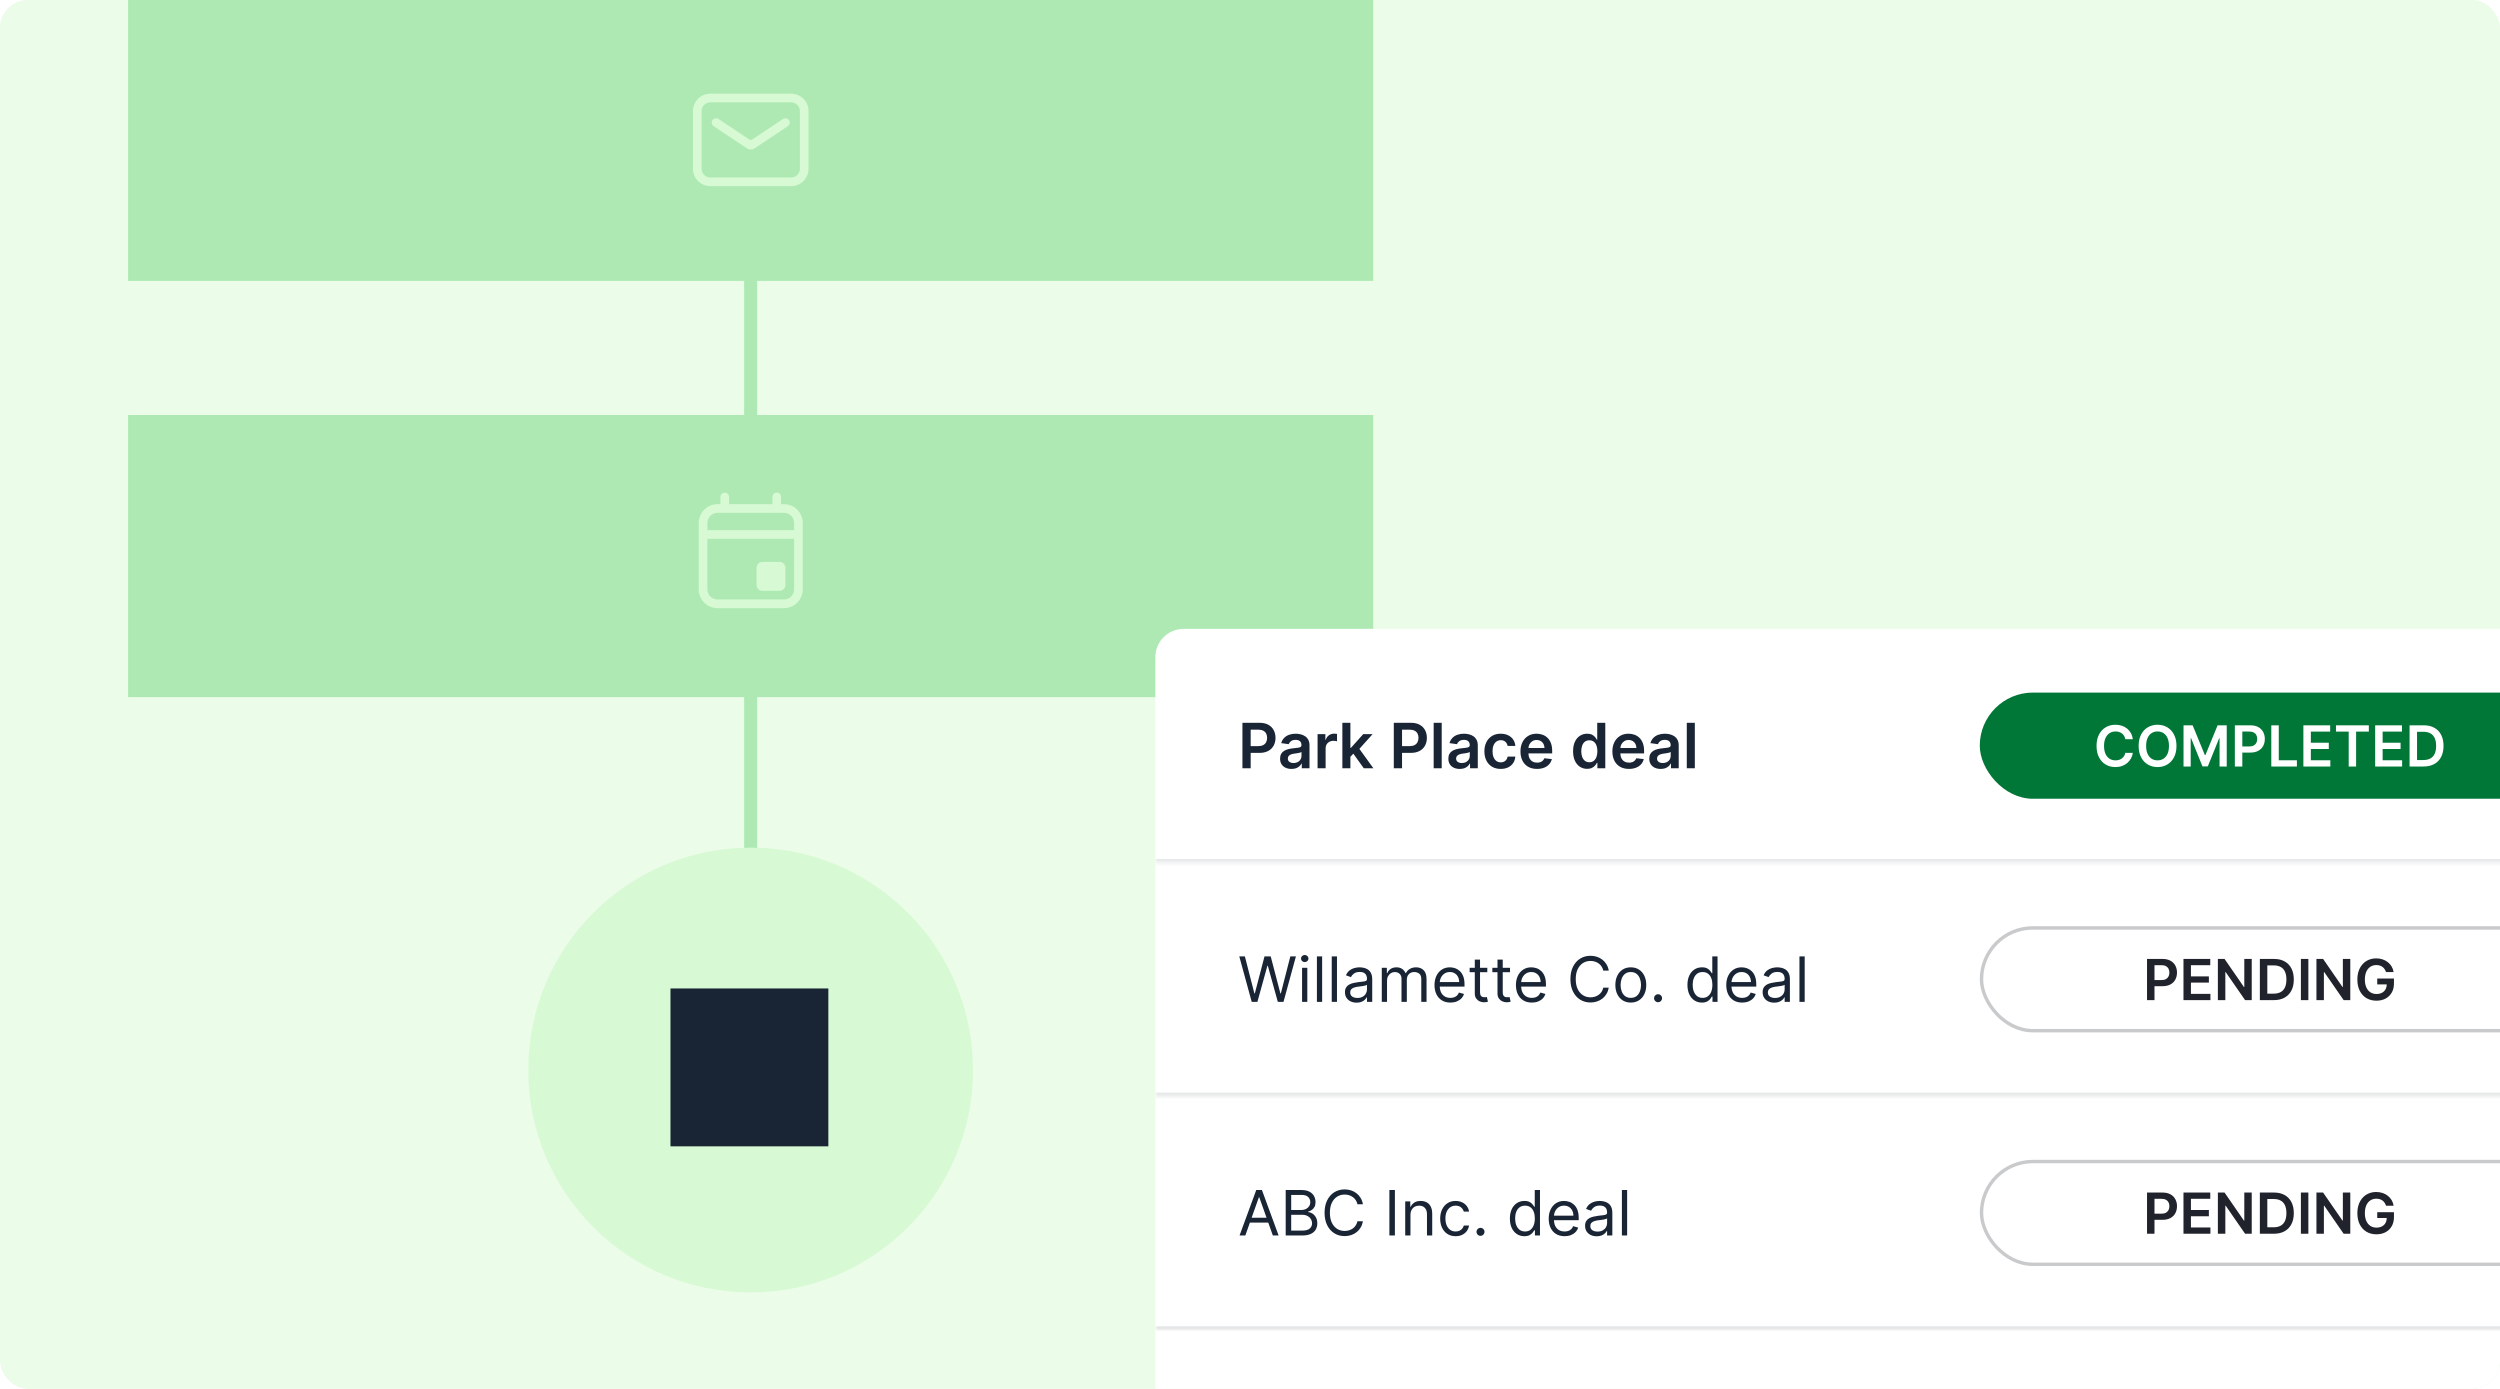 <?xml version="1.0" encoding="UTF-8"?>
<svg xmlns="http://www.w3.org/2000/svg" width="720" height="400" viewBox="0 0 720 400" fill="none">
  <g clip-path="url(#clip0_1517_21542)">
    <rect width="720" height="400" rx="8" fill="#EBFCE9"></rect>
    <path d="M216.188 -61.938V261.333" stroke="#AEE9B4" stroke-width="3.745"></path>
    <rect x="36.887" y="-0.361" width="358.601" height="81.261" fill="#AEE9B4"></rect>
    <path d="M206.924 34.266L215.756 40.153C216.035 40.34 216.399 40.34 216.679 40.153L225.51 34.266C226.084 33.883 226.859 34.038 227.241 34.612C227.624 35.185 227.469 35.96 226.895 36.343L217.371 42.692C216.672 43.158 215.762 43.158 215.063 42.692L205.539 36.343C204.966 35.96 204.811 35.185 205.193 34.612C205.576 34.038 206.351 33.883 206.924 34.266Z" fill="#D7F9D3"></path>
    <path d="M199.575 31.976C199.575 29.218 201.81 26.983 204.568 26.983H227.867C230.624 26.983 232.86 29.218 232.86 31.976V48.618C232.86 51.376 230.624 53.611 227.867 53.611H204.568C201.81 53.611 199.575 51.376 199.575 48.618V31.976ZM204.568 29.479C203.189 29.479 202.071 30.597 202.071 31.976V48.618C202.071 49.997 203.189 51.114 204.568 51.114H227.867C229.246 51.114 230.363 49.997 230.363 48.618V31.976C230.363 30.597 229.246 29.479 227.867 29.479H204.568Z" fill="#D7F9D3"></path>
    <rect x="36.887" y="119.514" width="358.601" height="81.261" fill="#AEE9B4"></rect>
    <path d="M208.728 141.863C209.418 141.863 209.977 142.422 209.977 143.111V145.192H222.458V143.111C222.458 142.422 223.017 141.863 223.707 141.863C224.396 141.863 224.955 142.422 224.955 143.111V145.192H225.787C228.774 145.192 231.196 147.613 231.196 150.601V169.739C231.196 172.727 228.774 175.148 225.787 175.148H206.648C203.661 175.148 201.239 172.727 201.239 169.739V150.601C201.239 147.613 203.661 145.192 206.648 145.192H207.48V143.111C207.48 142.422 208.039 141.863 208.728 141.863ZM206.648 147.688C205.04 147.688 203.736 148.992 203.736 150.601V152.681H228.699V150.601C228.699 148.992 227.395 147.688 225.787 147.688H206.648ZM203.736 169.739C203.736 171.348 205.04 172.652 206.648 172.652H225.787C227.395 172.652 228.699 171.348 228.699 169.739V155.177H203.736V169.739ZM219.546 161.834C218.627 161.834 217.882 162.579 217.882 163.498V168.491C217.882 169.41 218.627 170.155 219.546 170.155H224.539C225.458 170.155 226.203 169.41 226.203 168.491V163.498C226.203 162.579 225.458 161.834 224.539 161.834H219.546Z" fill="#D7F9D3"></path>
    <circle cx="216.188" cy="308.166" r="64.041" fill="#D7F9D3"></circle>
    <path d="M193.097 330.138H238.565V284.67H193.097V330.138Z" fill="#192435"></path>
    <g filter="url(#filter0_d_1517_21542)">
      <g clip-path="url(#clip1_1517_21542)">
        <rect x="332.741" y="180.112" width="411.852" height="236.035" rx="8.155" fill="white"></rect>
        <mask id="path-10-inside-1_1517_21542" fill="white">
          <path d="M332.741 180.112H746.632V247.395H332.741V180.112Z"></path>
        </mask>
        <path d="M746.632 247.395V246.404H332.741V247.395V248.386H746.632V247.395Z" fill="#21232C" fill-opacity="0.12" mask="url(#path-10-inside-1_1517_21542)"></path>
        <path d="M357.822 220.254V207.163H362.731C363.736 207.163 364.58 207.35 365.262 207.725C365.948 208.1 366.466 208.616 366.815 209.272C367.169 209.924 367.346 210.666 367.346 211.497C367.346 212.336 367.169 213.082 366.815 213.734C366.462 214.386 365.94 214.9 365.249 215.275C364.559 215.645 363.709 215.831 362.699 215.831H359.445V213.881H362.379C362.967 213.881 363.449 213.779 363.824 213.574C364.199 213.37 364.476 213.088 364.655 212.73C364.838 212.373 364.93 211.961 364.93 211.497C364.93 211.032 364.838 210.623 364.655 210.27C364.476 209.916 364.197 209.641 363.817 209.445C363.442 209.245 362.959 209.145 362.366 209.145H360.193V220.254H357.822ZM371.953 220.452C371.331 220.452 370.77 220.341 370.272 220.12C369.777 219.894 369.385 219.561 369.096 219.123C368.81 218.684 368.667 218.142 368.667 217.499C368.667 216.945 368.77 216.487 368.974 216.125C369.179 215.762 369.458 215.473 369.812 215.255C370.165 215.038 370.564 214.874 371.007 214.763C371.454 214.648 371.917 214.565 372.394 214.514C372.969 214.454 373.436 214.401 373.794 214.354C374.152 214.303 374.412 214.226 374.574 214.124C374.74 214.017 374.823 213.853 374.823 213.632V213.593C374.823 213.112 374.68 212.739 374.395 212.475C374.109 212.211 373.698 212.078 373.161 212.078C372.594 212.078 372.145 212.202 371.812 212.449C371.484 212.696 371.263 212.988 371.148 213.325L368.987 213.018C369.157 212.422 369.439 211.923 369.831 211.522C370.223 211.118 370.702 210.815 371.269 210.615C371.836 210.41 372.462 210.308 373.148 210.308C373.621 210.308 374.092 210.363 374.561 210.474C375.03 210.585 375.458 210.768 375.846 211.024C376.233 211.275 376.545 211.618 376.779 212.053C377.018 212.488 377.137 213.031 377.137 213.683V220.254H374.912V218.905H374.836C374.695 219.178 374.497 219.434 374.241 219.672C373.99 219.907 373.672 220.096 373.289 220.241C372.91 220.382 372.464 220.452 371.953 220.452ZM372.554 218.752C373.018 218.752 373.421 218.66 373.762 218.477C374.103 218.289 374.365 218.042 374.548 217.735C374.736 217.429 374.829 217.094 374.829 216.732V215.575C374.757 215.635 374.633 215.69 374.459 215.741C374.288 215.792 374.096 215.837 373.883 215.875C373.67 215.914 373.459 215.948 373.251 215.978C373.042 216.007 372.861 216.033 372.707 216.054C372.362 216.101 372.053 216.178 371.78 216.284C371.508 216.391 371.292 216.54 371.135 216.732C370.977 216.919 370.898 217.162 370.898 217.461C370.898 217.887 371.054 218.208 371.365 218.426C371.676 218.643 372.072 218.752 372.554 218.752ZM379.464 220.254V210.436H381.707V212.072H381.809C381.988 211.505 382.295 211.069 382.73 210.762C383.169 210.451 383.67 210.295 384.232 210.295C384.36 210.295 384.503 210.301 384.66 210.314C384.822 210.323 384.956 210.338 385.063 210.359V212.488C384.965 212.453 384.809 212.424 384.596 212.398C384.388 212.368 384.185 212.353 383.989 212.353C383.567 212.353 383.188 212.445 382.851 212.628C382.519 212.807 382.257 213.056 382.065 213.376C381.873 213.696 381.777 214.064 381.777 214.482V220.254H379.464ZM388.71 217.173L388.703 214.38H389.074L392.602 210.436H395.306L390.966 215.268H390.487L388.71 217.173ZM386.6 220.254V207.163H388.914V220.254H386.6ZM392.762 220.254L389.566 215.786L391.126 214.156L395.53 220.254H392.762ZM401.415 220.254V207.163H406.325C407.33 207.163 408.174 207.35 408.856 207.725C409.542 208.1 410.06 208.616 410.409 209.272C410.763 209.924 410.94 210.666 410.94 211.497C410.94 212.336 410.763 213.082 410.409 213.734C410.055 214.386 409.533 214.9 408.843 215.275C408.153 215.645 407.303 215.831 406.293 215.831H403.039V213.881H405.973C406.561 213.881 407.043 213.779 407.418 213.574C407.793 213.37 408.07 213.088 408.249 212.73C408.432 212.373 408.523 211.961 408.523 211.497C408.523 211.032 408.432 210.623 408.249 210.27C408.07 209.916 407.79 209.641 407.411 209.445C407.036 209.245 406.553 209.145 405.96 209.145H403.787V220.254H401.415ZM415.211 207.163V220.254H412.897V207.163H415.211ZM420.416 220.452C419.794 220.452 419.233 220.341 418.735 220.12C418.24 219.894 417.848 219.561 417.559 219.123C417.273 218.684 417.13 218.142 417.13 217.499C417.13 216.945 417.233 216.487 417.437 216.125C417.642 215.762 417.921 215.473 418.274 215.255C418.628 215.038 419.027 214.874 419.47 214.763C419.917 214.648 420.38 214.565 420.857 214.514C421.432 214.454 421.899 214.401 422.257 214.354C422.615 214.303 422.875 214.226 423.037 214.124C423.203 214.017 423.286 213.853 423.286 213.632V213.593C423.286 213.112 423.143 212.739 422.858 212.475C422.572 212.211 422.161 212.078 421.624 212.078C421.057 212.078 420.608 212.202 420.275 212.449C419.947 212.696 419.725 212.988 419.61 213.325L417.45 213.018C417.62 212.422 417.902 211.923 418.294 211.522C418.686 211.118 419.165 210.815 419.732 210.615C420.299 210.41 420.925 210.308 421.611 210.308C422.084 210.308 422.555 210.363 423.024 210.474C423.493 210.585 423.921 210.768 424.309 211.024C424.696 211.275 425.007 211.618 425.242 212.053C425.48 212.488 425.6 213.031 425.6 213.683V220.254H423.375V218.905H423.299C423.158 219.178 422.96 219.434 422.704 219.672C422.453 219.907 422.135 220.096 421.752 220.241C421.372 220.382 420.927 220.452 420.416 220.452ZM421.017 218.752C421.481 218.752 421.884 218.66 422.225 218.477C422.566 218.289 422.828 218.042 423.011 217.735C423.198 217.429 423.292 217.094 423.292 216.732V215.575C423.22 215.635 423.096 215.69 422.921 215.741C422.751 215.792 422.559 215.837 422.346 215.875C422.133 215.914 421.922 215.948 421.713 215.978C421.505 216.007 421.323 216.033 421.17 216.054C420.825 216.101 420.516 216.178 420.243 216.284C419.971 216.391 419.755 216.54 419.598 216.732C419.44 216.919 419.361 217.162 419.361 217.461C419.361 217.887 419.517 218.208 419.828 218.426C420.139 218.643 420.535 218.752 421.017 218.752ZM432.209 220.446C431.229 220.446 430.387 220.23 429.684 219.8C428.985 219.37 428.446 218.775 428.067 218.017C427.692 217.254 427.505 216.376 427.505 215.383C427.505 214.386 427.696 213.506 428.08 212.743C428.463 211.976 429.005 211.38 429.703 210.953C430.407 210.523 431.238 210.308 432.196 210.308C432.993 210.308 433.698 210.455 434.312 210.749C434.93 211.039 435.422 211.45 435.789 211.983C436.155 212.511 436.364 213.129 436.415 213.836H434.203C434.114 213.363 433.901 212.969 433.564 212.654C433.232 212.334 432.787 212.174 432.228 212.174C431.755 212.174 431.34 212.302 430.982 212.558C430.624 212.809 430.345 213.172 430.145 213.645C429.948 214.118 429.85 214.684 429.85 215.345C429.85 216.014 429.948 216.589 430.145 217.071C430.341 217.548 430.615 217.917 430.969 218.176C431.327 218.432 431.747 218.56 432.228 218.56C432.569 218.56 432.874 218.496 433.142 218.368C433.415 218.236 433.643 218.047 433.826 217.799C434.01 217.552 434.135 217.252 434.203 216.898H436.415C436.36 217.593 436.155 218.208 435.801 218.745C435.448 219.278 434.966 219.696 434.357 219.998C433.747 220.297 433.032 220.446 432.209 220.446ZM442.662 220.446C441.677 220.446 440.827 220.241 440.111 219.832C439.4 219.419 438.852 218.835 438.469 218.081C438.085 217.322 437.893 216.429 437.893 215.402C437.893 214.392 438.085 213.506 438.469 212.743C438.856 211.976 439.398 211.38 440.092 210.953C440.787 210.523 441.603 210.308 442.54 210.308C443.145 210.308 443.716 210.406 444.253 210.602C444.795 210.794 445.272 211.092 445.685 211.497C446.103 211.902 446.431 212.417 446.67 213.044C446.908 213.666 447.027 214.407 447.027 215.268V215.978H438.98V214.418H444.809C444.805 213.975 444.709 213.581 444.522 213.235C444.334 212.886 444.072 212.611 443.736 212.411C443.403 212.211 443.015 212.11 442.572 212.11C442.099 212.11 441.684 212.225 441.326 212.456C440.968 212.681 440.689 212.98 440.488 213.35C440.292 213.717 440.192 214.12 440.188 214.559V215.92C440.188 216.491 440.292 216.981 440.501 217.39C440.71 217.795 441.002 218.106 441.377 218.324C441.752 218.537 442.191 218.643 442.694 218.643C443.03 218.643 443.335 218.596 443.608 218.502C443.88 218.404 444.117 218.262 444.317 218.074C444.518 217.887 444.669 217.654 444.771 217.377L446.932 217.62C446.795 218.191 446.535 218.69 446.152 219.116C445.773 219.538 445.287 219.866 444.694 220.1C444.102 220.331 443.425 220.446 442.662 220.446ZM457.093 220.426C456.322 220.426 455.632 220.228 455.022 219.832C454.413 219.436 453.931 218.86 453.578 218.106C453.224 217.352 453.047 216.436 453.047 215.358C453.047 214.267 453.226 213.346 453.584 212.596C453.946 211.842 454.434 211.273 455.048 210.89C455.662 210.502 456.346 210.308 457.1 210.308C457.675 210.308 458.148 210.406 458.519 210.602C458.89 210.794 459.184 211.026 459.401 211.299C459.618 211.567 459.787 211.821 459.906 212.059H460.002V207.163H462.322V220.254H460.046V218.707H459.906C459.787 218.946 459.614 219.199 459.388 219.468C459.162 219.732 458.864 219.958 458.493 220.145C458.122 220.333 457.656 220.426 457.093 220.426ZM457.739 218.528C458.229 218.528 458.647 218.396 458.992 218.132C459.337 217.863 459.599 217.49 459.778 217.013C459.957 216.536 460.046 215.98 460.046 215.345C460.046 214.71 459.957 214.158 459.778 213.689C459.603 213.221 459.343 212.856 458.998 212.596C458.657 212.336 458.238 212.206 457.739 212.206C457.223 212.206 456.793 212.341 456.448 212.609C456.103 212.877 455.843 213.248 455.668 213.721C455.493 214.194 455.406 214.735 455.406 215.345C455.406 215.958 455.493 216.506 455.668 216.988C455.847 217.465 456.109 217.842 456.454 218.119C456.804 218.392 457.232 218.528 457.739 218.528ZM469.134 220.446C468.15 220.446 467.3 220.241 466.584 219.832C465.872 219.419 465.325 218.835 464.941 218.081C464.558 217.322 464.366 216.429 464.366 215.402C464.366 214.392 464.558 213.506 464.941 212.743C465.329 211.976 465.87 211.38 466.565 210.953C467.259 210.523 468.075 210.308 469.013 210.308C469.618 210.308 470.189 210.406 470.726 210.602C471.267 210.794 471.744 211.092 472.158 211.497C472.575 211.902 472.904 212.417 473.142 213.044C473.381 213.666 473.5 214.407 473.5 215.268V215.978H465.453V214.418H471.282C471.278 213.975 471.182 213.581 470.994 213.235C470.807 212.886 470.545 212.611 470.208 212.411C469.876 212.211 469.488 212.11 469.045 212.11C468.572 212.11 468.156 212.225 467.798 212.456C467.44 212.681 467.161 212.98 466.961 213.35C466.765 213.717 466.665 214.12 466.661 214.559V215.92C466.661 216.491 466.765 216.981 466.974 217.39C467.183 217.795 467.475 218.106 467.85 218.324C468.225 218.537 468.664 218.643 469.166 218.643C469.503 218.643 469.808 218.596 470.08 218.502C470.353 218.404 470.59 218.262 470.79 218.074C470.99 217.887 471.141 217.654 471.244 217.377L473.404 217.62C473.268 218.191 473.008 218.69 472.624 219.116C472.245 219.538 471.759 219.866 471.167 220.1C470.575 220.331 469.897 220.446 469.134 220.446ZM478.283 220.452C477.661 220.452 477.1 220.341 476.602 220.12C476.108 219.894 475.716 219.561 475.426 219.123C475.14 218.684 474.997 218.142 474.997 217.499C474.997 216.945 475.1 216.487 475.304 216.125C475.509 215.762 475.788 215.473 476.142 215.255C476.495 215.038 476.894 214.874 477.337 214.763C477.784 214.648 478.247 214.565 478.724 214.514C479.299 214.454 479.766 214.401 480.124 214.354C480.482 214.303 480.742 214.226 480.904 214.124C481.07 214.017 481.153 213.853 481.153 213.632V213.593C481.153 213.112 481.01 212.739 480.725 212.475C480.439 212.211 480.028 212.078 479.491 212.078C478.924 212.078 478.475 212.202 478.142 212.449C477.814 212.696 477.593 212.988 477.478 213.325L475.317 213.018C475.488 212.422 475.769 211.923 476.161 211.522C476.553 211.118 477.032 210.815 477.599 210.615C478.166 210.41 478.792 210.308 479.478 210.308C479.951 210.308 480.422 210.363 480.891 210.474C481.36 210.585 481.788 210.768 482.176 211.024C482.564 211.275 482.875 211.618 483.109 212.053C483.348 212.488 483.467 213.031 483.467 213.683V220.254H481.243V218.905H481.166C481.025 219.178 480.827 219.434 480.571 219.672C480.32 219.907 480.002 220.096 479.619 220.241C479.24 220.382 478.794 220.452 478.283 220.452ZM478.884 218.752C479.348 218.752 479.751 218.66 480.092 218.477C480.433 218.289 480.695 218.042 480.878 217.735C481.066 217.429 481.159 217.094 481.159 216.732V215.575C481.087 215.635 480.963 215.69 480.789 215.741C480.618 215.792 480.426 215.837 480.213 215.875C480 215.914 479.789 215.948 479.581 215.978C479.372 216.007 479.191 216.033 479.037 216.054C478.692 216.101 478.383 216.178 478.11 216.284C477.838 216.391 477.622 216.54 477.465 216.732C477.307 216.919 477.228 217.162 477.228 217.461C477.228 217.887 477.384 218.208 477.695 218.426C478.006 218.643 478.402 218.752 478.884 218.752ZM488.108 207.163V220.254H485.794V207.163H488.108Z" fill="#192435"></path>
        <rect x="570.176" y="198.462" width="167.188" height="30.583" rx="15.292" fill="#017737"></rect>
        <path d="M614.257 211.894H612.091C612.029 211.539 611.915 211.224 611.749 210.95C611.583 210.672 611.377 210.436 611.129 210.243C610.882 210.05 610.6 209.905 610.284 209.809C609.971 209.708 609.633 209.658 609.27 209.658C608.625 209.658 608.054 209.82 607.556 210.145C607.057 210.465 606.667 210.936 606.386 211.558C606.104 212.176 605.963 212.931 605.963 213.823C605.963 214.73 606.104 215.495 606.386 216.116C606.671 216.734 607.061 217.201 607.556 217.518C608.054 217.831 608.623 217.987 609.264 217.987C609.62 217.987 609.952 217.941 610.261 217.848C610.573 217.752 610.853 217.611 611.1 217.425C611.351 217.24 611.562 217.012 611.732 216.742C611.906 216.472 612.025 216.163 612.091 215.815L614.257 215.827C614.176 216.391 614 216.92 613.73 217.414C613.464 217.908 613.114 218.344 612.682 218.723C612.249 219.097 611.743 219.391 611.164 219.603C610.585 219.812 609.942 219.916 609.235 219.916C608.193 219.916 607.262 219.675 606.443 219.192C605.625 218.709 604.98 218.012 604.509 217.101C604.038 216.19 603.802 215.097 603.802 213.823C603.802 212.544 604.04 211.452 604.515 210.544C604.99 209.633 605.636 208.936 606.455 208.453C607.274 207.971 608.2 207.729 609.235 207.729C609.896 207.729 610.51 207.822 611.077 208.007C611.645 208.193 612.151 208.465 612.595 208.824C613.039 209.179 613.404 209.616 613.69 210.133C613.979 210.647 614.168 211.233 614.257 211.894ZM626.825 213.823C626.825 215.101 626.586 216.196 626.107 217.107C625.632 218.014 624.983 218.709 624.16 219.192C623.342 219.675 622.413 219.916 621.374 219.916C620.336 219.916 619.405 219.675 618.583 219.192C617.764 218.706 617.115 218.009 616.636 217.101C616.161 216.19 615.924 215.097 615.924 213.823C615.924 212.544 616.161 211.452 616.636 210.544C617.115 209.633 617.764 208.936 618.583 208.453C619.405 207.971 620.336 207.729 621.374 207.729C622.413 207.729 623.342 207.971 624.16 208.453C624.983 208.936 625.632 209.633 626.107 210.544C626.586 211.452 626.825 212.544 626.825 213.823ZM624.664 213.823C624.664 212.923 624.523 212.164 624.242 211.546C623.964 210.925 623.577 210.455 623.083 210.139C622.589 209.818 622.019 209.658 621.374 209.658C620.73 209.658 620.16 209.818 619.666 210.139C619.171 210.455 618.783 210.925 618.501 211.546C618.223 212.164 618.084 212.923 618.084 213.823C618.084 214.722 618.223 215.483 618.501 216.105C618.783 216.723 619.171 217.192 619.666 217.512C620.16 217.829 620.73 217.987 621.374 217.987C622.019 217.987 622.589 217.829 623.083 217.512C623.577 217.192 623.964 216.723 624.242 216.105C624.523 215.483 624.664 214.722 624.664 213.823ZM628.857 207.891H631.486L635.008 216.487H635.147L638.669 207.891H641.298V219.754H639.236V211.604H639.126L635.848 219.719H634.307L631.029 211.587H630.919V219.754H628.857V207.891ZM643.638 219.754V207.891H648.087C648.998 207.891 649.763 208.061 650.381 208.401C651.002 208.741 651.471 209.208 651.788 209.803C652.109 210.394 652.269 211.066 652.269 211.819C652.269 212.579 652.109 213.255 651.788 213.846C651.468 214.437 650.995 214.902 650.369 215.242C649.743 215.578 648.973 215.746 648.058 215.746H645.11V213.979H647.768C648.301 213.979 648.738 213.886 649.077 213.701C649.417 213.516 649.668 213.261 649.83 212.936C649.996 212.612 650.079 212.239 650.079 211.819C650.079 211.398 649.996 211.027 649.83 210.706C649.668 210.386 649.415 210.137 649.072 209.959C648.732 209.778 648.293 209.687 647.757 209.687H645.787V219.754H643.638ZM654.135 219.754V207.891H656.284V217.953H661.509V219.754H654.135ZM663.374 219.754V207.891H671.089V209.693H665.523V212.913H670.69V214.715H665.523V217.953H671.136V219.754H663.374ZM672.76 209.693V207.891H682.225V209.693H678.558V219.754H676.427V209.693H672.76ZM684.05 219.754V207.891H691.765V209.693H686.198V212.913H691.365V214.715H686.198V217.953H691.811V219.754H684.05ZM697.977 219.754H693.957V207.891H698.058C699.236 207.891 700.248 208.129 701.093 208.604C701.943 209.075 702.595 209.753 703.051 210.637C703.507 211.521 703.735 212.579 703.735 213.811C703.735 215.047 703.505 216.109 703.045 216.997C702.59 217.885 701.931 218.566 701.07 219.041C700.213 219.516 699.182 219.754 697.977 219.754ZM696.106 217.895H697.873C698.699 217.895 699.388 217.744 699.941 217.443C700.493 217.138 700.908 216.684 701.186 216.082C701.464 215.475 701.603 214.719 701.603 213.811C701.603 212.904 701.464 212.151 701.186 211.552C700.908 210.95 700.497 210.5 699.952 210.202C699.412 209.901 698.74 209.751 697.936 209.751H696.106V217.895Z" fill="white"></path>
        <mask id="path-15-inside-2_1517_21542" fill="white">
          <path d="M332.741 247.395H746.632V314.678H332.741V247.395Z"></path>
        </mask>
        <path d="M746.632 314.678V313.687H332.741V314.678V315.669H746.632V314.678Z" fill="#21232C" fill-opacity="0.12" mask="url(#path-15-inside-2_1517_21542)"></path>
        <path d="M360.494 287.537L356.914 274.446H358.525L361.261 285.108H361.388L364.175 274.446H365.965L368.752 285.108H368.88L371.616 274.446H373.227L369.647 287.537H368.011L365.121 277.105H365.019L362.13 287.537H360.494ZM374.997 287.537V277.718H376.506V287.537H374.997ZM375.764 276.082C375.47 276.082 375.217 275.982 375.004 275.782C374.795 275.581 374.69 275.341 374.69 275.059C374.69 274.778 374.795 274.537 375.004 274.337C375.217 274.137 375.47 274.037 375.764 274.037C376.058 274.037 376.31 274.137 376.518 274.337C376.732 274.537 376.838 274.778 376.838 275.059C376.838 275.341 376.732 275.581 376.518 275.782C376.31 275.982 376.058 276.082 375.764 276.082ZM380.777 274.446V287.537H379.269V274.446H380.777ZM385.049 274.446V287.537H383.54V274.446H385.049ZM390.701 287.767C390.079 287.767 389.514 287.65 389.007 287.415C388.5 287.177 388.097 286.833 387.799 286.386C387.501 285.934 387.351 285.389 387.351 284.75C387.351 284.187 387.462 283.731 387.684 283.382C387.905 283.028 388.202 282.751 388.572 282.551C388.943 282.351 389.352 282.201 389.8 282.103C390.251 282.001 390.705 281.92 391.161 281.86C391.758 281.784 392.241 281.726 392.612 281.688C392.987 281.645 393.26 281.575 393.43 281.477C393.605 281.379 393.692 281.208 393.692 280.966V280.914C393.692 280.284 393.52 279.794 393.175 279.444C392.834 279.095 392.316 278.92 391.621 278.92C390.901 278.92 390.336 279.078 389.927 279.393C389.518 279.708 389.231 280.045 389.064 280.403L387.633 279.892C387.888 279.295 388.229 278.831 388.655 278.498C389.086 278.162 389.554 277.927 390.062 277.795C390.573 277.659 391.076 277.591 391.57 277.591C391.885 277.591 392.248 277.629 392.657 277.706C393.07 277.778 393.469 277.929 393.852 278.159C394.24 278.39 394.562 278.737 394.817 279.201C395.073 279.666 395.201 280.288 395.201 281.068V287.537H393.692V286.207H393.616C393.513 286.42 393.343 286.648 393.104 286.891C392.866 287.134 392.548 287.341 392.152 287.511C391.755 287.682 391.272 287.767 390.701 287.767ZM390.931 286.412C391.527 286.412 392.03 286.294 392.439 286.06C392.853 285.826 393.164 285.523 393.373 285.152C393.586 284.782 393.692 284.392 393.692 283.983V282.602C393.628 282.679 393.488 282.749 393.27 282.813C393.057 282.873 392.81 282.926 392.529 282.973C392.252 283.015 391.981 283.054 391.717 283.088C391.457 283.118 391.246 283.143 391.084 283.164C390.692 283.216 390.326 283.299 389.985 283.414C389.648 283.525 389.376 283.693 389.167 283.919C388.962 284.14 388.86 284.443 388.86 284.826C388.86 285.351 389.054 285.747 389.442 286.015C389.834 286.28 390.33 286.412 390.931 286.412ZM397.954 287.537V277.718H399.412V279.253H399.539C399.744 278.728 400.074 278.321 400.53 278.032C400.986 277.738 401.534 277.591 402.173 277.591C402.821 277.591 403.36 277.738 403.79 278.032C404.225 278.321 404.564 278.728 404.806 279.253H404.909C405.16 278.745 405.537 278.343 406.04 278.044C406.543 277.742 407.146 277.591 407.849 277.591C408.727 277.591 409.445 277.865 410.003 278.415C410.561 278.961 410.841 279.811 410.841 280.966V287.537H409.332V280.966C409.332 280.241 409.134 279.723 408.738 279.412C408.341 279.101 407.875 278.946 407.338 278.946C406.647 278.946 406.113 279.155 405.733 279.572C405.354 279.985 405.164 280.51 405.164 281.145V287.537H403.63V280.812C403.63 280.254 403.449 279.804 403.087 279.463C402.725 279.118 402.258 278.946 401.687 278.946C401.295 278.946 400.929 279.05 400.588 279.259C400.251 279.468 399.978 279.758 399.77 280.128C399.565 280.495 399.463 280.919 399.463 281.4V287.537H397.954ZM417.715 287.741C416.769 287.741 415.953 287.532 415.267 287.115C414.585 286.693 414.059 286.105 413.688 285.351C413.322 284.592 413.138 283.71 413.138 282.704C413.138 281.699 413.322 280.812 413.688 280.045C414.059 279.274 414.575 278.673 415.235 278.243C415.9 277.808 416.675 277.591 417.562 277.591C418.073 277.591 418.578 277.676 419.077 277.846C419.575 278.017 420.029 278.294 420.438 278.677C420.847 279.057 421.173 279.559 421.416 280.186C421.659 280.812 421.781 281.583 421.781 282.5V283.139H414.212V281.835H420.246C420.246 281.281 420.136 280.787 419.914 280.352C419.697 279.917 419.386 279.574 418.981 279.323C418.58 279.071 418.107 278.946 417.562 278.946C416.961 278.946 416.441 279.095 416.002 279.393C415.567 279.687 415.233 280.071 414.999 280.544C414.764 281.017 414.647 281.524 414.647 282.065V282.934C414.647 283.676 414.775 284.304 415.031 284.82C415.29 285.331 415.651 285.721 416.111 285.99C416.571 286.254 417.106 286.386 417.715 286.386C418.111 286.386 418.469 286.331 418.789 286.22C419.113 286.105 419.392 285.934 419.626 285.708C419.861 285.478 420.042 285.193 420.17 284.852L421.627 285.261C421.474 285.755 421.216 286.19 420.854 286.565C420.491 286.936 420.044 287.226 419.511 287.434C418.979 287.639 418.38 287.741 417.715 287.741ZM428.345 277.718V278.997H423.257V277.718H428.345ZM424.74 275.366H426.249V284.724C426.249 285.15 426.31 285.47 426.434 285.683C426.562 285.892 426.724 286.032 426.92 286.105C427.12 286.173 427.331 286.207 427.553 286.207C427.719 286.207 427.855 286.199 427.962 286.182C428.068 286.16 428.153 286.143 428.217 286.13L428.524 287.485C428.422 287.524 428.279 287.562 428.096 287.601C427.913 287.643 427.68 287.664 427.399 287.664C426.973 287.664 426.555 287.573 426.146 287.39C425.741 287.206 425.405 286.927 425.136 286.552C424.872 286.177 424.74 285.704 424.74 285.133V275.366ZM434.884 277.718V278.997H429.796V277.718H434.884ZM431.279 275.366H432.788V284.724C432.788 285.15 432.849 285.47 432.973 285.683C433.101 285.892 433.263 286.032 433.459 286.105C433.659 286.173 433.87 286.207 434.092 286.207C434.258 286.207 434.394 286.199 434.501 286.182C434.607 286.16 434.692 286.143 434.756 286.13L435.063 287.485C434.961 287.524 434.818 287.562 434.635 287.601C434.452 287.643 434.219 287.664 433.938 287.664C433.512 287.664 433.094 287.573 432.685 287.39C432.281 287.206 431.944 286.927 431.675 286.552C431.411 286.177 431.279 285.704 431.279 285.133V275.366ZM441.164 287.741C440.218 287.741 439.402 287.532 438.716 287.115C438.034 286.693 437.508 286.105 437.137 285.351C436.771 284.592 436.588 283.71 436.588 282.704C436.588 281.699 436.771 280.812 437.137 280.045C437.508 279.274 438.024 278.673 438.684 278.243C439.349 277.808 440.125 277.591 441.011 277.591C441.522 277.591 442.027 277.676 442.526 277.846C443.024 278.017 443.478 278.294 443.887 278.677C444.296 279.057 444.622 279.559 444.865 280.186C445.108 280.812 445.23 281.583 445.23 282.5V283.139H437.662V281.835H443.696C443.696 281.281 443.585 280.787 443.363 280.352C443.146 279.917 442.835 279.574 442.43 279.323C442.029 279.071 441.556 278.946 441.011 278.946C440.41 278.946 439.89 279.095 439.451 279.393C439.017 279.687 438.682 280.071 438.448 280.544C438.213 281.017 438.096 281.524 438.096 282.065V282.934C438.096 283.676 438.224 284.304 438.48 284.82C438.74 285.331 439.1 285.721 439.56 285.99C440.02 286.254 440.555 286.386 441.164 286.386C441.561 286.386 441.919 286.331 442.238 286.22C442.562 286.105 442.841 285.934 443.076 285.708C443.31 285.478 443.491 285.193 443.619 284.852L445.076 285.261C444.923 285.755 444.665 286.19 444.303 286.565C443.941 286.936 443.493 287.226 442.961 287.434C442.428 287.639 441.829 287.741 441.164 287.741ZM463.326 278.537H461.74C461.647 278.081 461.483 277.68 461.248 277.335C461.018 276.99 460.737 276.7 460.404 276.466C460.076 276.227 459.712 276.048 459.311 275.929C458.911 275.809 458.493 275.75 458.059 275.75C457.266 275.75 456.548 275.95 455.904 276.351C455.265 276.751 454.756 277.341 454.377 278.121C454.002 278.901 453.814 279.858 453.814 280.991C453.814 282.125 454.002 283.081 454.377 283.861C454.756 284.641 455.265 285.231 455.904 285.632C456.548 286.032 457.266 286.233 458.059 286.233C458.493 286.233 458.911 286.173 459.311 286.054C459.712 285.934 460.076 285.758 460.404 285.523C460.737 285.284 461.018 284.993 461.248 284.647C461.483 284.298 461.647 283.897 461.74 283.446H463.326C463.206 284.115 462.989 284.713 462.674 285.242C462.358 285.77 461.966 286.22 461.497 286.591C461.029 286.957 460.502 287.236 459.919 287.428C459.339 287.62 458.719 287.716 458.059 287.716C456.942 287.716 455.949 287.443 455.08 286.897C454.211 286.352 453.527 285.576 453.028 284.571C452.529 283.565 452.28 282.372 452.28 280.991C452.28 279.61 452.529 278.417 453.028 277.412C453.527 276.406 454.211 275.63 455.08 275.085C455.949 274.539 456.942 274.267 458.059 274.267C458.719 274.267 459.339 274.363 459.919 274.554C460.502 274.746 461.029 275.027 461.497 275.398C461.966 275.765 462.358 276.212 462.674 276.74C462.989 277.265 463.206 277.863 463.326 278.537ZM469.671 287.741C468.785 287.741 468.007 287.53 467.338 287.108C466.673 286.686 466.154 286.096 465.779 285.338C465.408 284.579 465.222 283.693 465.222 282.679C465.222 281.656 465.408 280.763 465.779 280C466.154 279.238 466.673 278.645 467.338 278.223C468.007 277.802 468.785 277.591 469.671 277.591C470.558 277.591 471.333 277.802 471.998 278.223C472.667 278.645 473.187 279.238 473.558 280C473.933 280.763 474.12 281.656 474.12 282.679C474.12 283.693 473.933 284.579 473.558 285.338C473.187 286.096 472.667 286.686 471.998 287.108C471.333 287.53 470.558 287.741 469.671 287.741ZM469.671 286.386C470.345 286.386 470.899 286.213 471.333 285.868C471.768 285.523 472.09 285.069 472.298 284.507C472.507 283.944 472.612 283.335 472.612 282.679C472.612 282.022 472.507 281.411 472.298 280.844C472.09 280.277 471.768 279.819 471.333 279.47C470.899 279.12 470.345 278.946 469.671 278.946C468.998 278.946 468.444 279.12 468.009 279.47C467.575 279.819 467.253 280.277 467.044 280.844C466.835 281.411 466.731 282.022 466.731 282.679C466.731 283.335 466.835 283.944 467.044 284.507C467.253 285.069 467.575 285.523 468.009 285.868C468.444 286.213 468.998 286.386 469.671 286.386ZM477.522 287.639C477.207 287.639 476.936 287.526 476.711 287.3C476.485 287.074 476.372 286.804 476.372 286.488C476.372 286.173 476.485 285.902 476.711 285.677C476.936 285.451 477.207 285.338 477.522 285.338C477.838 285.338 478.108 285.451 478.334 285.677C478.56 285.902 478.673 286.173 478.673 286.488C478.673 286.697 478.62 286.889 478.513 287.064C478.411 287.238 478.272 287.379 478.098 287.485C477.927 287.588 477.735 287.639 477.522 287.639ZM490.15 287.741C489.332 287.741 488.609 287.534 487.983 287.121C487.357 286.704 486.866 286.115 486.513 285.357C486.159 284.594 485.982 283.693 485.982 282.653C485.982 281.622 486.159 280.727 486.513 279.968C486.866 279.21 487.359 278.624 487.989 278.211C488.62 277.797 489.349 277.591 490.175 277.591C490.815 277.591 491.32 277.697 491.69 277.91C492.065 278.119 492.351 278.358 492.547 278.626C492.747 278.89 492.903 279.108 493.013 279.278H493.141V274.446H494.65V287.537H493.192V286.028H493.013C492.903 286.207 492.745 286.433 492.54 286.706C492.336 286.974 492.044 287.215 491.665 287.428C491.285 287.637 490.781 287.741 490.15 287.741ZM490.354 286.386C490.959 286.386 491.471 286.228 491.888 285.913C492.306 285.593 492.624 285.152 492.841 284.59C493.058 284.023 493.167 283.369 493.167 282.628C493.167 281.895 493.06 281.253 492.847 280.704C492.634 280.15 492.319 279.719 491.901 279.412C491.484 279.101 490.968 278.946 490.354 278.946C489.715 278.946 489.183 279.11 488.756 279.438C488.334 279.762 488.017 280.203 487.804 280.761C487.595 281.315 487.491 281.937 487.491 282.628C487.491 283.326 487.597 283.961 487.81 284.532C488.028 285.099 488.347 285.551 488.769 285.887C489.195 286.22 489.724 286.386 490.354 286.386ZM501.739 287.741C500.793 287.741 499.977 287.532 499.29 287.115C498.609 286.693 498.082 286.105 497.712 285.351C497.345 284.592 497.162 283.71 497.162 282.704C497.162 281.699 497.345 280.812 497.712 280.045C498.082 279.274 498.598 278.673 499.259 278.243C499.923 277.808 500.699 277.591 501.585 277.591C502.097 277.591 502.602 277.676 503.1 277.846C503.599 278.017 504.053 278.294 504.462 278.677C504.871 279.057 505.197 279.559 505.44 280.186C505.683 280.812 505.804 281.583 505.804 282.5V283.139H498.236V281.835H504.27C504.27 281.281 504.159 280.787 503.937 280.352C503.72 279.917 503.409 279.574 503.004 279.323C502.604 279.071 502.131 278.946 501.585 278.946C500.984 278.946 500.464 279.095 500.026 279.393C499.591 279.687 499.256 280.071 499.022 280.544C498.788 281.017 498.67 281.524 498.67 282.065V282.934C498.67 283.676 498.798 284.304 499.054 284.82C499.314 285.331 499.674 285.721 500.134 285.99C500.594 286.254 501.129 286.386 501.739 286.386C502.135 286.386 502.493 286.331 502.812 286.22C503.136 286.105 503.415 285.934 503.65 285.708C503.884 285.478 504.065 285.193 504.193 284.852L505.651 285.261C505.497 285.755 505.239 286.19 504.877 286.565C504.515 286.936 504.067 287.226 503.535 287.434C503.002 287.639 502.403 287.741 501.739 287.741ZM510.988 287.767C510.366 287.767 509.801 287.65 509.294 287.415C508.787 287.177 508.384 286.833 508.086 286.386C507.788 285.934 507.638 285.389 507.638 284.75C507.638 284.187 507.749 283.731 507.971 283.382C508.192 283.028 508.489 282.751 508.859 282.551C509.23 282.351 509.639 282.201 510.087 282.103C510.538 282.001 510.992 281.92 511.448 281.86C512.045 281.784 512.528 281.726 512.899 281.688C513.274 281.645 513.547 281.575 513.717 281.477C513.892 281.379 513.979 281.208 513.979 280.966V280.914C513.979 280.284 513.807 279.794 513.462 279.444C513.121 279.095 512.603 278.92 511.908 278.92C511.188 278.92 510.624 279.078 510.214 279.393C509.805 279.708 509.518 280.045 509.352 280.403L507.92 279.892C508.175 279.295 508.516 278.831 508.942 278.498C509.373 278.162 509.842 277.927 510.349 277.795C510.86 277.659 511.363 277.591 511.857 277.591C512.173 277.591 512.535 277.629 512.944 277.706C513.357 277.778 513.756 277.929 514.139 278.159C514.527 278.39 514.849 278.737 515.104 279.201C515.36 279.666 515.488 280.288 515.488 281.068V287.537H513.979V286.207H513.903C513.8 286.42 513.63 286.648 513.391 286.891C513.153 287.134 512.835 287.341 512.439 287.511C512.043 287.682 511.559 287.767 510.988 287.767ZM511.218 286.412C511.815 286.412 512.317 286.294 512.727 286.06C513.14 285.826 513.451 285.523 513.66 285.152C513.873 284.782 513.979 284.392 513.979 283.983V282.602C513.915 282.679 513.775 282.749 513.558 282.813C513.344 282.873 513.097 282.926 512.816 282.973C512.539 283.015 512.268 283.054 512.004 283.088C511.744 283.118 511.533 283.143 511.371 283.164C510.979 283.216 510.613 283.299 510.272 283.414C509.935 283.525 509.663 283.693 509.454 283.919C509.249 284.14 509.147 284.443 509.147 284.826C509.147 285.351 509.341 285.747 509.729 286.015C510.121 286.28 510.617 286.412 511.218 286.412ZM519.75 274.446V287.537H518.241V274.446H519.75Z" fill="#192435"></path>
        <rect x="570.672" y="266.24" width="166.196" height="29.592" rx="14.796" stroke="#21232C" stroke-opacity="0.24" stroke-width="0.991"></rect>
        <path d="M618.344 287.036V275.174H622.792C623.703 275.174 624.468 275.343 625.086 275.683C625.708 276.023 626.177 276.49 626.493 277.085C626.814 277.676 626.974 278.348 626.974 279.101C626.974 279.861 626.814 280.537 626.493 281.128C626.173 281.719 625.7 282.184 625.074 282.524C624.449 282.86 623.678 283.028 622.763 283.028H619.815V281.261H622.473C623.006 281.261 623.443 281.169 623.783 280.983C624.122 280.798 624.373 280.543 624.536 280.219C624.702 279.894 624.785 279.522 624.785 279.101C624.785 278.68 624.702 278.309 624.536 277.989C624.373 277.668 624.12 277.419 623.777 277.241C623.437 277.06 622.999 276.969 622.462 276.969H620.493V287.036H618.344ZM628.841 287.036V275.174H636.556V276.975H630.99V280.195H636.156V281.997H630.99V285.235H636.602V287.036H628.841ZM648.497 275.174V287.036H646.585L640.996 278.956H640.897V287.036H638.748V275.174H640.671L646.255 283.26H646.359V275.174H648.497ZM654.858 287.036H650.838V275.174H654.939C656.117 275.174 657.129 275.411 657.974 275.886C658.824 276.357 659.476 277.035 659.932 277.919C660.388 278.803 660.615 279.861 660.615 281.093C660.615 282.329 660.386 283.391 659.926 284.279C659.471 285.167 658.812 285.849 657.951 286.324C657.094 286.799 656.063 287.036 654.858 287.036ZM652.987 285.177H654.754C655.58 285.177 656.269 285.026 656.822 284.725C657.374 284.42 657.789 283.966 658.067 283.364C658.345 282.758 658.484 282.001 658.484 281.093C658.484 280.186 658.345 279.433 658.067 278.834C657.789 278.232 657.378 277.782 656.833 277.485C656.293 277.184 655.621 277.033 654.817 277.033H652.987V285.177ZM664.806 275.174V287.036H662.657V275.174H664.806ZM676.882 275.174V287.036H674.97L669.381 278.956H669.282V287.036H667.133V275.174H669.056L674.64 283.26H674.744V275.174H676.882ZM687.17 278.962C687.074 278.649 686.94 278.369 686.77 278.122C686.604 277.871 686.404 277.657 686.168 277.479C685.936 277.301 685.67 277.168 685.369 277.079C685.068 276.987 684.739 276.94 684.384 276.94C683.747 276.94 683.179 277.1 682.681 277.421C682.183 277.741 681.791 278.213 681.505 278.834C681.223 279.452 681.082 280.205 681.082 281.093C681.082 281.989 681.223 282.748 681.505 283.37C681.787 283.991 682.179 284.464 682.681 284.789C683.183 285.109 683.766 285.269 684.43 285.269C685.033 285.269 685.554 285.154 685.994 284.922C686.438 284.69 686.78 284.362 687.019 283.937C687.259 283.509 687.379 283.007 687.379 282.431L687.865 282.507H684.645V280.827H689.458V282.252C689.458 283.267 689.242 284.146 688.809 284.887C688.377 285.629 687.782 286.2 687.025 286.602C686.268 286.999 685.4 287.198 684.419 287.198C683.326 287.198 682.366 286.953 681.54 286.463C680.718 285.968 680.075 285.268 679.611 284.36C679.152 283.449 678.922 282.368 678.922 281.116C678.922 280.159 679.057 279.303 679.327 278.55C679.602 277.797 679.984 277.158 680.474 276.633C680.965 276.104 681.54 275.703 682.2 275.428C682.861 275.15 683.579 275.011 684.355 275.011C685.012 275.011 685.624 275.108 686.191 275.301C686.759 275.49 687.263 275.761 687.703 276.112C688.147 276.463 688.512 276.88 688.798 277.363C689.083 277.846 689.271 278.379 689.36 278.962H687.17Z" fill="#21232C"></path>
        <mask id="path-21-inside-3_1517_21542" fill="white">
          <path d="M332.741 314.678H746.632V381.961H332.741V314.678Z"></path>
        </mask>
        <path d="M746.632 381.961V380.969H332.741V381.961V382.952H746.632V381.961Z" fill="#21232C" fill-opacity="0.12" mask="url(#path-21-inside-3_1517_21542)"></path>
        <path d="M358.653 354.819H356.991L361.798 341.728H363.434L368.241 354.819H366.579L362.667 343.799H362.565L358.653 354.819ZM359.266 349.706H365.965V351.112H359.266V349.706ZM370.28 354.819V341.728H374.857C375.768 341.728 376.521 341.886 377.113 342.201C377.705 342.513 378.146 342.932 378.436 343.461C378.726 343.985 378.871 344.566 378.871 345.206C378.871 345.768 378.771 346.233 378.57 346.599C378.374 346.966 378.114 347.255 377.79 347.468C377.471 347.682 377.124 347.839 376.749 347.941V348.069C377.149 348.095 377.552 348.236 377.957 348.491C378.361 348.747 378.7 349.113 378.973 349.591C379.246 350.068 379.382 350.652 379.382 351.342C379.382 351.998 379.233 352.589 378.935 353.113C378.636 353.637 378.165 354.052 377.522 354.359C376.879 354.666 376.041 354.819 375.01 354.819H370.28ZM371.865 353.413H375.01C376.045 353.413 376.781 353.213 377.215 352.812C377.654 352.407 377.874 351.917 377.874 351.342C377.874 350.899 377.761 350.49 377.535 350.115C377.309 349.736 376.987 349.433 376.57 349.207C376.152 348.977 375.658 348.862 375.087 348.862H371.865V353.413ZM371.865 347.481H374.805C375.283 347.481 375.713 347.388 376.097 347.2C376.484 347.013 376.791 346.748 377.017 346.407C377.247 346.066 377.362 345.666 377.362 345.206C377.362 344.63 377.162 344.142 376.761 343.742C376.361 343.337 375.726 343.135 374.857 343.135H371.865V347.481ZM392.521 345.819H390.936C390.842 345.363 390.678 344.963 390.444 344.618C390.213 344.272 389.932 343.983 389.6 343.748C389.272 343.51 388.907 343.331 388.507 343.211C388.106 343.092 387.689 343.032 387.254 343.032C386.461 343.032 385.743 343.233 385.1 343.633C384.461 344.034 383.951 344.624 383.572 345.404C383.197 346.184 383.01 347.14 383.01 348.274C383.01 349.407 383.197 350.364 383.572 351.144C383.951 351.924 384.461 352.514 385.1 352.915C385.743 353.315 386.461 353.515 387.254 353.515C387.689 353.515 388.106 353.456 388.507 353.336C388.907 353.217 389.272 353.04 389.6 352.806C389.932 352.567 390.213 352.275 390.444 351.93C390.678 351.581 390.842 351.18 390.936 350.728H392.521C392.402 351.397 392.184 351.996 391.869 352.525C391.554 353.053 391.162 353.503 390.693 353.873C390.224 354.24 389.698 354.519 389.114 354.711C388.534 354.902 387.914 354.998 387.254 354.998C386.137 354.998 385.145 354.726 384.275 354.18C383.406 353.635 382.722 352.859 382.223 351.853C381.725 350.848 381.475 349.655 381.475 348.274C381.475 346.893 381.725 345.7 382.223 344.694C382.722 343.689 383.406 342.913 384.275 342.368C385.145 341.822 386.137 341.549 387.254 341.549C387.914 341.549 388.534 341.645 389.114 341.837C389.698 342.029 390.224 342.31 390.693 342.681C391.162 343.047 391.554 343.495 391.869 344.023C392.184 344.547 392.402 345.146 392.521 345.819ZM401.73 341.728V354.819H400.145V341.728H401.73ZM406.213 348.913V354.819H404.704V345.001H406.162V346.535H406.289C406.52 346.037 406.869 345.636 407.338 345.334C407.806 345.027 408.412 344.873 409.153 344.873C409.818 344.873 410.399 345.01 410.898 345.282C411.397 345.551 411.784 345.96 412.061 346.51C412.338 347.055 412.477 347.745 412.477 348.581V354.819H410.968V348.683C410.968 347.912 410.768 347.311 410.368 346.88C409.967 346.446 409.417 346.228 408.718 346.228C408.237 346.228 407.806 346.333 407.427 346.542C407.052 346.75 406.756 347.055 406.539 347.456C406.321 347.856 406.213 348.342 406.213 348.913ZM419.222 355.024C418.302 355.024 417.509 354.807 416.844 354.372C416.179 353.937 415.668 353.339 415.31 352.576C414.952 351.813 414.773 350.941 414.773 349.961C414.773 348.964 414.956 348.084 415.323 347.321C415.694 346.554 416.209 345.956 416.87 345.525C417.535 345.091 418.31 344.873 419.197 344.873C419.887 344.873 420.509 345.001 421.063 345.257C421.617 345.513 422.071 345.87 422.425 346.331C422.778 346.791 422.998 347.328 423.083 347.941H421.574C421.459 347.494 421.204 347.098 420.807 346.753C420.415 346.403 419.887 346.228 419.222 346.228C418.634 346.228 418.118 346.382 417.675 346.689C417.236 346.991 416.893 347.419 416.646 347.973C416.403 348.523 416.282 349.169 416.282 349.91C416.282 350.669 416.401 351.329 416.64 351.892C416.883 352.454 417.224 352.891 417.662 353.202C418.106 353.513 418.626 353.669 419.222 353.669C419.614 353.669 419.97 353.601 420.29 353.464C420.609 353.328 420.88 353.132 421.101 352.876C421.323 352.62 421.481 352.314 421.574 351.956H423.083C422.998 352.535 422.787 353.057 422.45 353.522C422.118 353.982 421.677 354.348 421.127 354.621C420.581 354.89 419.947 355.024 419.222 355.024ZM426.388 354.922C426.072 354.922 425.802 354.809 425.576 354.583C425.35 354.357 425.237 354.086 425.237 353.771C425.237 353.456 425.35 353.185 425.576 352.959C425.802 352.733 426.072 352.62 426.388 352.62C426.703 352.62 426.974 352.733 427.199 352.959C427.425 353.185 427.538 353.456 427.538 353.771C427.538 353.98 427.485 354.172 427.378 354.346C427.276 354.521 427.138 354.662 426.963 354.768C426.792 354.87 426.601 354.922 426.388 354.922ZM439.015 355.024C438.197 355.024 437.475 354.817 436.848 354.404C436.222 353.986 435.732 353.398 435.378 352.64C435.024 351.877 434.847 350.976 434.847 349.936C434.847 348.905 435.024 348.01 435.378 347.251C435.732 346.493 436.224 345.907 436.855 345.493C437.485 345.08 438.214 344.873 439.041 344.873C439.68 344.873 440.185 344.98 440.556 345.193C440.931 345.402 441.216 345.64 441.412 345.909C441.612 346.173 441.768 346.39 441.879 346.561H442.007V341.728H443.515V354.819H442.058V353.311H441.879C441.768 353.49 441.61 353.716 441.406 353.988C441.201 354.257 440.909 354.498 440.53 354.711C440.151 354.919 439.646 355.024 439.015 355.024ZM439.22 353.669C439.825 353.669 440.336 353.511 440.754 353.196C441.171 352.876 441.489 352.435 441.706 351.873C441.923 351.306 442.032 350.652 442.032 349.91C442.032 349.177 441.926 348.536 441.713 347.986C441.499 347.432 441.184 347.002 440.766 346.695C440.349 346.384 439.833 346.228 439.22 346.228C438.58 346.228 438.048 346.392 437.622 346.721C437.2 347.044 436.882 347.486 436.669 348.044C436.46 348.598 436.356 349.22 436.356 349.91C436.356 350.609 436.463 351.244 436.676 351.815C436.893 352.382 437.213 352.834 437.634 353.17C438.061 353.503 438.589 353.669 439.22 353.669ZM450.604 355.024C449.658 355.024 448.842 354.815 448.156 354.397C447.474 353.976 446.948 353.388 446.577 352.633C446.21 351.875 446.027 350.993 446.027 349.987C446.027 348.981 446.21 348.095 446.577 347.328C446.948 346.557 447.463 345.956 448.124 345.525C448.789 345.091 449.564 344.873 450.45 344.873C450.962 344.873 451.467 344.959 451.965 345.129C452.464 345.299 452.918 345.576 453.327 345.96C453.736 346.339 454.062 346.842 454.305 347.468C454.548 348.095 454.669 348.866 454.669 349.782V350.422H447.101V349.118H453.135C453.135 348.564 453.024 348.069 452.803 347.635C452.585 347.2 452.274 346.857 451.869 346.606C451.469 346.354 450.996 346.228 450.45 346.228C449.85 346.228 449.33 346.378 448.891 346.676C448.456 346.97 448.122 347.353 447.887 347.826C447.653 348.299 447.536 348.807 447.536 349.348V350.217C447.536 350.959 447.664 351.587 447.919 352.103C448.179 352.614 448.539 353.004 448.999 353.272C449.46 353.537 449.994 353.669 450.604 353.669C451 353.669 451.358 353.613 451.678 353.503C452.002 353.388 452.281 353.217 452.515 352.991C452.749 352.761 452.931 352.476 453.058 352.135L454.516 352.544C454.362 353.038 454.105 353.473 453.742 353.848C453.38 354.218 452.933 354.508 452.4 354.717C451.867 354.922 451.269 355.024 450.604 355.024ZM459.853 355.049C459.231 355.049 458.666 354.932 458.159 354.698C457.652 354.459 457.249 354.116 456.951 353.669C456.653 353.217 456.504 352.672 456.504 352.032C456.504 351.47 456.615 351.014 456.836 350.665C457.058 350.311 457.354 350.034 457.725 349.834C458.095 349.633 458.504 349.484 458.952 349.386C459.404 349.284 459.857 349.203 460.313 349.143C460.91 349.066 461.394 349.009 461.764 348.971C462.139 348.928 462.412 348.858 462.583 348.76C462.757 348.662 462.845 348.491 462.845 348.248V348.197C462.845 347.566 462.672 347.076 462.327 346.727C461.986 346.378 461.468 346.203 460.774 346.203C460.053 346.203 459.489 346.361 459.08 346.676C458.671 346.991 458.383 347.328 458.217 347.686L456.785 347.174C457.041 346.578 457.382 346.113 457.808 345.781C458.238 345.444 458.707 345.21 459.214 345.078C459.725 344.941 460.228 344.873 460.722 344.873C461.038 344.873 461.4 344.912 461.809 344.988C462.222 345.061 462.621 345.212 463.004 345.442C463.392 345.672 463.714 346.02 463.97 346.484C464.225 346.949 464.353 347.571 464.353 348.351V354.819H462.845V353.49H462.768C462.666 353.703 462.495 353.931 462.257 354.174C462.018 354.417 461.7 354.623 461.304 354.794C460.908 354.964 460.424 355.049 459.853 355.049ZM460.083 353.694C460.68 353.694 461.183 353.577 461.592 353.343C462.005 353.108 462.316 352.806 462.525 352.435C462.738 352.064 462.845 351.674 462.845 351.265V349.885C462.781 349.961 462.64 350.032 462.423 350.096C462.21 350.155 461.963 350.209 461.681 350.255C461.404 350.298 461.134 350.336 460.869 350.37C460.61 350.4 460.399 350.426 460.237 350.447C459.845 350.498 459.478 350.581 459.137 350.696C458.801 350.807 458.528 350.976 458.319 351.201C458.115 351.423 458.012 351.726 458.012 352.109C458.012 352.633 458.206 353.03 458.594 353.298C458.986 353.562 459.482 353.694 460.083 353.694ZM468.615 341.728V354.819H467.107V341.728H468.615Z" fill="#192435"></path>
        <rect x="570.672" y="333.523" width="166.196" height="29.592" rx="14.796" stroke="#21232C" stroke-opacity="0.24" stroke-width="0.991"></rect>
        <path d="M618.344 354.319V342.456H622.792C623.703 342.456 624.468 342.626 625.086 342.966C625.708 343.306 626.177 343.773 626.493 344.368C626.814 344.959 626.974 345.63 626.974 346.383C626.974 347.144 626.814 347.82 626.493 348.411C626.173 349.002 625.7 349.467 625.074 349.807C624.449 350.143 623.678 350.311 622.763 350.311H619.815V348.544H622.473C623.006 348.544 623.443 348.451 623.783 348.266C624.122 348.081 624.373 347.826 624.536 347.501C624.702 347.177 624.785 346.804 624.785 346.383C624.785 345.963 624.702 345.592 624.536 345.271C624.373 344.951 624.12 344.702 623.777 344.524C623.437 344.343 622.999 344.252 622.462 344.252H620.493V354.319H618.344ZM628.841 354.319V342.456H636.556V344.258H630.99V347.478H636.156V349.28H630.99V352.517H636.602V354.319H628.841ZM648.497 342.456V354.319H646.585L640.996 346.239H640.897V354.319H638.748V342.456H640.671L646.255 350.542H646.359V342.456H648.497ZM654.858 354.319H650.838V342.456H654.939C656.117 342.456 657.129 342.694 657.974 343.169C658.824 343.64 659.476 344.318 659.932 345.202C660.388 346.086 660.615 347.144 660.615 348.376C660.615 349.612 660.386 350.674 659.926 351.562C659.471 352.45 658.812 353.131 657.951 353.606C657.094 354.081 656.063 354.319 654.858 354.319ZM652.987 352.46H654.754C655.58 352.46 656.269 352.309 656.822 352.008C657.374 351.703 657.789 351.249 658.067 350.647C658.345 350.04 658.484 349.283 658.484 348.376C658.484 347.469 658.345 346.716 658.067 346.117C657.789 345.515 657.378 345.065 656.833 344.767C656.293 344.466 655.621 344.316 654.817 344.316H652.987V352.46ZM664.806 342.456V354.319H662.657V342.456H664.806ZM676.882 342.456V354.319H674.97L669.381 346.239H669.282V354.319H667.133V342.456H669.056L674.64 350.542H674.744V342.456H676.882ZM687.17 346.244C687.074 345.932 686.94 345.652 686.77 345.405C686.604 345.154 686.404 344.939 686.168 344.762C685.936 344.584 685.67 344.451 685.369 344.362C685.068 344.269 684.739 344.223 684.384 344.223C683.747 344.223 683.179 344.383 682.681 344.704C682.183 345.024 681.791 345.495 681.505 346.117C681.223 346.735 681.082 347.488 681.082 348.376C681.082 349.272 681.223 350.031 681.505 350.652C681.787 351.274 682.179 351.747 682.681 352.071C683.183 352.392 683.766 352.552 684.43 352.552C685.033 352.552 685.554 352.436 685.994 352.205C686.438 351.973 686.78 351.645 687.019 351.22C687.259 350.791 687.379 350.289 687.379 349.714L687.865 349.789H684.645V348.11H689.458V349.534C689.458 350.55 689.242 351.429 688.809 352.17C688.377 352.911 687.782 353.483 687.025 353.884C686.268 354.282 685.4 354.481 684.419 354.481C683.326 354.481 682.366 354.236 681.54 353.745C680.718 353.251 680.075 352.55 679.611 351.643C679.152 350.732 678.922 349.65 678.922 348.399C678.922 347.442 679.057 346.586 679.327 345.833C679.602 345.08 679.984 344.441 680.474 343.916C680.965 343.387 681.54 342.985 682.2 342.711C682.861 342.433 683.579 342.294 684.355 342.294C685.012 342.294 685.624 342.391 686.191 342.584C686.759 342.773 687.263 343.043 687.703 343.395C688.147 343.746 688.512 344.163 688.798 344.646C689.083 345.128 689.271 345.661 689.36 346.244H687.17Z" fill="#21232C"></path>
      </g>
    </g>
  </g>
  <defs>
    <filter id="filter0_d_1517_21542" x="328.741" y="177.112" width="419.853" height="244.035" filterUnits="userSpaceOnUse" color-interpolation-filters="sRGB">
      <feFlood flood-opacity="0" result="BackgroundImageFix"></feFlood>
      <feColorMatrix in="SourceAlpha" type="matrix" values="0 0 0 0 0 0 0 0 0 0 0 0 0 0 0 0 0 0 127 0" result="hardAlpha"></feColorMatrix>
      <feOffset dy="1"></feOffset>
      <feGaussianBlur stdDeviation="2"></feGaussianBlur>
      <feColorMatrix type="matrix" values="0 0 0 0 0.796 0 0 0 0 0.8 0 0 0 0 0.804 0 0 0 1 0"></feColorMatrix>
      <feBlend mode="normal" in2="BackgroundImageFix" result="effect1_dropShadow_1517_21542"></feBlend>
      <feBlend mode="normal" in="SourceGraphic" in2="effect1_dropShadow_1517_21542" result="shape"></feBlend>
    </filter>
    <clipPath id="clip0_1517_21542">
      <rect width="720" height="400" rx="8" fill="white"></rect>
    </clipPath>
    <clipPath id="clip1_1517_21542">
      <rect x="332.741" y="180.112" width="411.852" height="236.035" rx="8.155" fill="white"></rect>
    </clipPath>
  </defs>
</svg>
